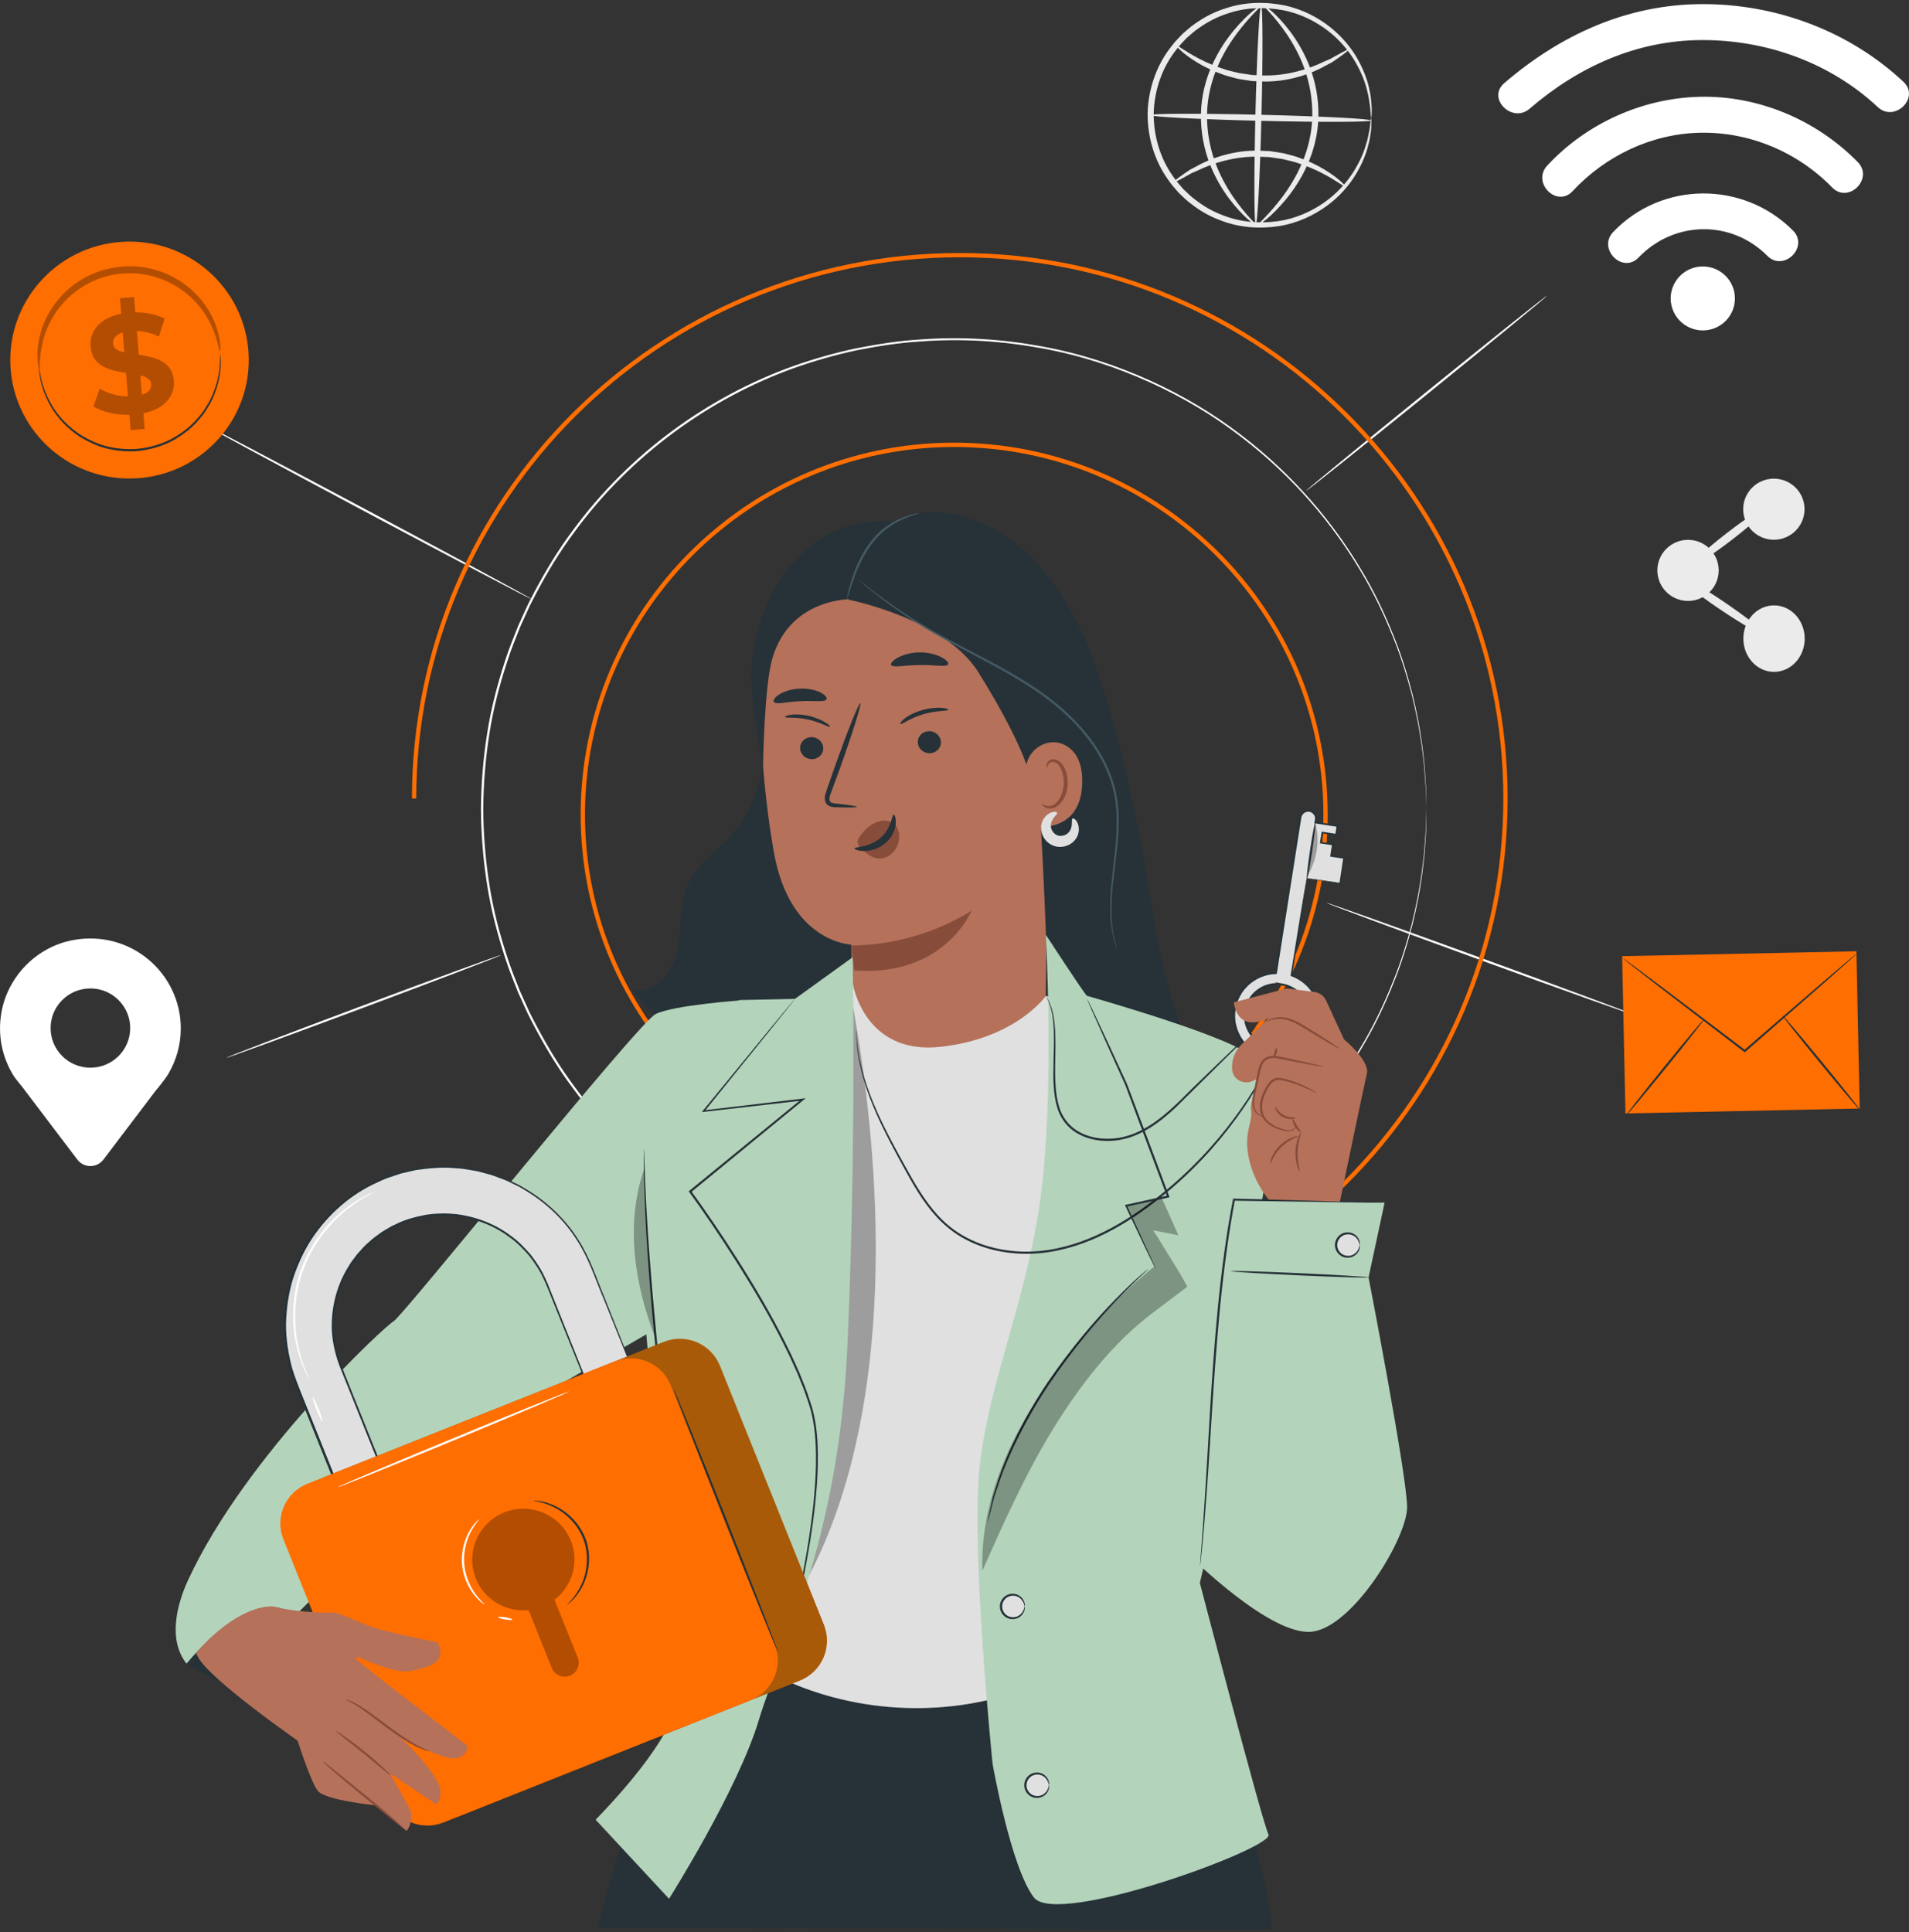 <svg xmlns="http://www.w3.org/2000/svg" width="331" height="335" viewBox="0 0 331 335" fill="none"><rect x="0" y="0" width="331" height="335" fill="#333333" stroke="none"/><g clip-path="url(#clip0_75_374)"><path d="M237.75 20.445C237.75 20.445 237.668 20.021 237.616 19.234C237.601 18.84 237.564 18.35 237.452 17.778C237.362 17.206 237.28 16.545 237.071 15.824C236.75 14.361 236.086 12.63 235.035 10.795C233.975 8.968 232.439 7.052 230.342 5.41C228.246 3.783 225.605 2.387 222.532 1.785C219.48 1.198 216.027 1.22 212.714 2.394C211.051 2.929 209.432 3.761 207.947 4.816C207.179 5.313 206.5 5.952 205.791 6.554C205.15 7.23 204.478 7.891 203.919 8.664C201.554 11.642 200.174 15.512 200.04 19.523C199.98 23.542 201.174 27.472 203.382 30.562C203.904 31.357 204.546 32.047 205.15 32.761C205.829 33.399 206.47 34.068 207.216 34.603C208.656 35.732 210.223 36.638 211.864 37.255C215.116 38.584 218.57 38.777 221.644 38.339C224.74 37.886 227.455 36.616 229.626 35.093C231.804 33.555 233.431 31.713 234.58 29.945C235.721 28.162 236.467 26.469 236.862 25.02C237.108 24.307 237.22 23.654 237.34 23.089C237.474 22.524 237.534 22.042 237.571 21.648C237.668 20.86 237.728 20.445 237.765 20.445C237.802 20.445 237.802 20.86 237.78 21.663C237.78 22.064 237.75 22.562 237.646 23.141C237.556 23.72 237.474 24.396 237.25 25.132C236.907 26.625 236.198 28.385 235.072 30.257C233.938 32.122 232.297 34.06 230.059 35.695C227.836 37.314 225.016 38.681 221.778 39.201C218.563 39.698 214.945 39.535 211.506 38.161C209.775 37.522 208.111 36.578 206.597 35.398C205.814 34.833 205.127 34.142 204.411 33.466C203.762 32.723 203.091 31.995 202.539 31.156C200.189 27.902 198.921 23.743 198.988 19.501C199.13 15.26 200.599 11.174 203.106 8.04C203.695 7.23 204.411 6.532 205.09 5.826C205.836 5.187 206.552 4.526 207.365 3.999C208.94 2.892 210.648 2.03 212.401 1.48C215.9 0.277 219.525 0.285 222.711 0.938C225.918 1.607 228.664 3.107 230.805 4.838C232.953 6.584 234.505 8.597 235.549 10.513C236.586 12.437 237.205 14.235 237.474 15.735C237.661 16.478 237.713 17.161 237.772 17.741C237.847 18.328 237.854 18.818 237.84 19.226C237.825 20.029 237.802 20.445 237.765 20.445H237.75Z" fill="#EBEBEB"></path><path d="M233.923 8.545C233.968 8.604 233.617 8.901 232.953 9.399C232.588 9.659 232.177 9.949 231.722 10.275C231.476 10.439 231.222 10.632 230.939 10.81C230.641 10.966 230.327 11.13 229.999 11.301C227.44 12.771 223.382 14.279 218.749 14.123C218.175 14.101 217.608 14.071 217.048 14.049C216.496 13.96 215.952 13.878 215.415 13.796C215.146 13.752 214.878 13.715 214.624 13.663C214.37 13.596 214.117 13.529 213.863 13.462C213.363 13.321 212.863 13.21 212.393 13.054C210.513 12.4 208.895 11.642 207.619 10.862C205.053 9.317 203.807 7.913 203.904 7.824C204.008 7.705 205.403 8.879 207.985 10.216C209.268 10.892 210.864 11.553 212.684 12.133C213.139 12.266 213.624 12.363 214.102 12.489C214.34 12.549 214.587 12.608 214.833 12.667C215.086 12.704 215.34 12.742 215.594 12.779C216.108 12.853 216.623 12.927 217.153 13.009C217.69 13.031 218.227 13.054 218.779 13.076C223.181 13.225 227.082 11.91 229.671 10.639C229.999 10.498 230.32 10.357 230.626 10.231C230.917 10.082 231.178 9.919 231.431 9.778C231.916 9.51 232.349 9.273 232.737 9.065C233.46 8.678 233.886 8.493 233.93 8.552L233.923 8.545Z" fill="#EBEBEB"></path><path d="M203.322 31.706C203.277 31.646 203.628 31.349 204.292 30.851C204.657 30.591 205.068 30.302 205.523 29.975C205.769 29.811 206.023 29.618 206.306 29.44C206.605 29.284 206.918 29.121 207.246 28.95C209.805 27.479 213.863 25.971 218.496 26.127C219.07 26.149 219.637 26.179 220.197 26.201C220.749 26.291 221.293 26.372 221.83 26.454C222.099 26.498 222.368 26.536 222.621 26.588C222.875 26.654 223.128 26.721 223.382 26.788C223.882 26.929 224.382 27.041 224.852 27.197C226.732 27.843 228.35 28.608 229.626 29.388C232.192 30.933 233.438 32.337 233.341 32.426C233.237 32.545 231.842 31.371 229.261 30.034C227.977 29.358 226.381 28.697 224.561 28.118C224.106 27.984 223.621 27.888 223.143 27.761C222.905 27.702 222.658 27.642 222.412 27.583C222.159 27.546 221.905 27.509 221.651 27.472C221.137 27.397 220.622 27.323 220.092 27.241C219.555 27.219 219.018 27.197 218.466 27.174C214.065 27.026 210.163 28.341 207.574 29.611C207.246 29.752 206.925 29.893 206.619 30.02C206.329 30.168 206.067 30.331 205.814 30.473C205.329 30.74 204.896 30.978 204.508 31.186C203.785 31.572 203.359 31.758 203.315 31.698L203.322 31.706Z" fill="#EBEBEB"></path><path d="M237.743 20.89C237.743 21.18 229.164 21.21 218.608 20.95C208.044 20.697 199.488 20.252 199.495 19.962C199.495 19.672 208.067 19.642 218.637 19.902C229.201 20.155 237.757 20.601 237.75 20.89H237.743Z" fill="#EBEBEB"></path><path d="M217.735 39.008C217.444 39.008 217.414 30.473 217.675 19.962C217.929 9.443 218.376 0.931 218.667 0.938C218.958 0.938 218.988 9.473 218.727 19.991C218.473 30.502 218.026 39.022 217.735 39.015V39.008Z" fill="#EBEBEB"></path><path d="M217.735 38.985C217.66 39.097 215.557 37.67 213.125 34.454C211.924 32.842 210.663 30.777 209.708 28.274C208.761 25.778 208.164 22.836 208.231 19.739C208.283 16.634 209.074 13.722 210.163 11.293C211.252 8.849 212.625 6.851 213.901 5.298C216.474 2.201 218.6 0.827 218.675 0.938C218.779 1.057 216.855 2.617 214.49 5.759C213.319 7.326 212.058 9.31 211.058 11.679C210.059 14.041 209.342 16.812 209.29 19.761C209.231 22.718 209.768 25.525 210.626 27.947C211.491 30.369 212.647 32.411 213.744 34.031C215.96 37.277 217.854 38.874 217.75 38.993L217.735 38.985Z" fill="#EBEBEB"></path><path d="M219.093 0.938C219.167 0.827 221.271 2.253 223.703 5.469C224.904 7.081 226.165 9.146 227.12 11.65C228.067 14.146 228.664 17.087 228.597 20.185C228.545 23.29 227.754 26.201 226.665 28.63C225.575 31.074 224.203 33.072 222.927 34.617C220.353 37.715 218.227 39.089 218.153 38.978C218.048 38.859 219.973 37.299 222.338 34.157C223.509 32.59 224.77 30.606 225.769 28.237C226.769 25.875 227.485 23.104 227.537 20.155C227.597 17.198 227.06 14.391 226.202 11.969C225.337 9.547 224.18 7.505 223.084 5.885C220.868 2.639 218.973 1.042 219.078 0.923L219.093 0.938Z" fill="#EBEBEB"></path><path d="M298.004 98.886C298.004 101.813 295.632 104.182 292.693 104.19C289.754 104.19 287.374 101.828 287.366 98.901C287.366 95.974 289.739 93.605 292.678 93.597C295.617 93.597 297.997 95.959 298.004 98.886Z" fill="#EBEBEB"></path><path d="M312.887 88.279C312.887 91.205 310.515 93.575 307.576 93.582C304.636 93.582 302.257 91.22 302.249 88.293C302.249 85.367 304.622 82.997 307.561 82.99C310.5 82.99 312.88 85.352 312.887 88.279Z" fill="#EBEBEB"></path><path d="M312.917 110.719C312.917 113.898 310.545 116.483 307.605 116.491C304.666 116.491 302.287 113.921 302.279 110.734C302.272 107.547 304.651 104.97 307.591 104.962C310.53 104.962 312.91 107.532 312.917 110.719Z" fill="#EBEBEB"></path><path d="M306.031 110.05C305.808 110.385 302.264 108.387 298.131 105.586C293.998 102.786 290.828 100.245 291.052 99.911C291.275 99.577 294.819 101.575 298.952 104.375C303.085 107.176 306.255 109.716 306.031 110.05Z" fill="#EBEBEB"></path><path d="M306.456 87.915C306.703 88.234 303.972 90.752 300.354 93.545C296.736 96.338 293.603 98.336 293.357 98.017C293.111 97.698 295.841 95.179 299.459 92.386C303.077 89.593 306.21 87.595 306.456 87.915Z" fill="#EBEBEB"></path><path d="M268.194 51.309C268.262 51.39 258.974 59.026 247.441 68.364C235.908 77.701 226.508 85.203 226.441 85.122C226.374 85.04 235.661 77.404 247.194 68.059C258.72 58.722 268.12 51.219 268.194 51.301V51.309Z" fill="white"></path><path d="M283.502 176.02C283.465 176.124 271.44 171.831 256.646 166.445C241.846 161.053 229.887 156.603 229.925 156.506C229.962 156.41 241.98 160.696 256.781 166.081C271.574 171.467 283.54 175.924 283.502 176.02Z" fill="white"></path><path d="M34.525 73.14C34.577 73.044 47.528 79.855 63.455 88.346C79.389 96.836 92.258 103.796 92.206 103.893C92.153 103.989 79.203 97.178 63.268 88.687C47.341 80.197 34.473 73.237 34.517 73.14H34.525Z" fill="white"></path><path d="M39.187 183.419C39.15 183.322 49.795 179.252 62.955 174.327C76.122 169.402 86.827 165.495 86.864 165.599C86.901 165.703 76.264 169.766 63.089 174.691C49.922 179.608 39.217 183.515 39.18 183.419H39.187Z" fill="white"></path><path d="M165.44 205.733C129.729 205.733 100.68 176.8 100.68 141.242C100.68 105.683 129.729 76.75 165.44 76.75C201.151 76.75 230.208 105.683 230.208 141.242C230.208 176.8 201.151 205.733 165.44 205.733ZM165.44 77.501C130.14 77.501 101.426 106.099 101.426 141.249C101.426 176.399 130.147 204.998 165.44 204.998C200.734 204.998 229.462 176.399 229.462 141.249C229.462 106.099 200.741 77.501 165.44 77.501Z" fill="#FF6E01"></path><path d="M247.321 140.328C247.321 140.328 247.299 139.882 247.269 139.006C247.254 138.567 247.239 138.025 247.217 137.379C247.202 136.733 247.179 135.982 247.097 135.128C247.03 134.281 246.956 133.331 246.874 132.276C246.769 131.228 246.598 130.092 246.441 128.851C246.09 126.385 245.553 123.555 244.777 120.413C243.942 117.286 242.927 113.824 241.42 110.177C239.943 106.53 238.123 102.637 235.728 98.7C230.999 90.827 224.21 82.589 214.952 75.569C210.349 72.048 205.105 68.884 199.338 66.276C193.572 63.669 187.268 61.575 180.547 60.371C173.833 59.138 166.731 58.648 159.48 59.212C155.847 59.428 152.199 60.014 148.528 60.735C144.873 61.515 141.225 62.555 137.607 63.84C123.194 69.032 109.498 78.741 99.628 92.201C97.129 95.536 94.943 99.139 92.966 102.875C92.496 103.826 91.967 104.747 91.542 105.72C91.101 106.686 90.661 107.659 90.221 108.624C89.43 110.608 88.617 112.584 87.968 114.634C86.625 118.712 85.521 122.909 84.857 127.217C84.179 131.518 83.82 135.893 83.791 140.306C83.82 144.718 84.179 149.093 84.857 153.401C85.521 157.71 86.625 161.907 87.968 165.985C88.617 168.035 89.43 170.018 90.221 171.994C90.661 172.967 91.101 173.933 91.542 174.899C91.959 175.872 92.496 176.793 92.966 177.744C94.943 181.487 97.129 185.09 99.628 188.425C109.498 201.892 123.194 211.601 137.615 216.793C141.233 218.071 144.881 219.118 148.536 219.898C152.199 220.619 155.854 221.206 159.487 221.421C166.746 221.986 173.848 221.495 180.554 220.262C187.276 219.059 193.579 216.957 199.346 214.35C205.12 211.735 210.357 208.578 214.96 205.057C224.21 198.03 230.999 189.792 235.728 181.918C238.123 177.989 239.943 174.096 241.42 170.449C242.927 166.809 243.942 163.34 244.777 160.22C245.553 157.078 246.09 154.248 246.441 151.782C246.598 150.549 246.762 149.405 246.874 148.358C246.956 147.31 247.03 146.36 247.097 145.505C247.179 144.658 247.202 143.908 247.217 143.255C247.239 142.608 247.254 142.066 247.269 141.628C247.299 140.751 247.321 140.306 247.321 140.306C247.321 140.306 247.321 140.751 247.306 141.628C247.299 142.066 247.284 142.608 247.276 143.255C247.269 143.901 247.254 144.651 247.179 145.505C247.12 146.36 247.045 147.31 246.971 148.358C246.866 149.405 246.702 150.549 246.56 151.782C246.225 154.256 245.695 157.086 244.927 160.243C244.106 163.377 243.099 166.854 241.599 170.508C240.13 174.171 238.31 178.078 235.922 182.022C231.193 189.926 224.404 198.201 215.131 205.265C210.514 208.808 205.262 211.987 199.473 214.617C193.684 217.239 187.358 219.356 180.614 220.574C173.878 221.822 166.746 222.312 159.457 221.755C155.809 221.54 152.139 220.953 148.461 220.233C144.784 219.453 141.121 218.405 137.488 217.128C123.008 211.921 109.237 202.175 99.315 188.648C96.801 185.298 94.608 181.68 92.623 177.922C92.153 176.971 91.616 176.042 91.191 175.062C90.751 174.089 90.311 173.116 89.863 172.143C89.072 170.152 88.252 168.161 87.595 166.104C86.252 162.003 85.141 157.784 84.469 153.461C83.783 149.138 83.425 144.74 83.395 140.306C83.425 135.878 83.783 131.473 84.469 127.158C85.133 122.835 86.252 118.615 87.595 114.515C88.252 112.457 89.065 110.467 89.863 108.476C90.303 107.503 90.751 106.53 91.191 105.557C91.616 104.576 92.146 103.655 92.623 102.697C94.608 98.938 96.808 95.321 99.315 91.971C109.237 78.451 123 68.706 137.48 63.498C141.113 62.213 144.776 61.173 148.454 60.393C152.139 59.673 155.802 59.086 159.45 58.871C166.738 58.313 173.87 58.804 180.599 60.052C187.35 61.27 193.676 63.38 199.458 66.002C205.247 68.631 210.499 71.811 215.116 75.346C224.389 82.41 231.185 90.685 235.907 98.589C238.302 102.533 240.115 106.441 241.584 110.103C243.084 113.757 244.091 117.234 244.912 120.368C245.68 123.518 246.21 126.355 246.545 128.829C246.695 130.07 246.859 131.206 246.956 132.261C247.03 133.308 247.105 134.266 247.165 135.113C247.239 135.96 247.254 136.718 247.262 137.364C247.276 138.01 247.284 138.553 247.291 138.991C247.306 139.867 247.306 140.313 247.306 140.313L247.321 140.328Z" fill="white"></path><path d="M166.418 233.031V232.289C218.384 232.289 260.66 190.193 260.66 138.449C260.66 86.704 218.384 44.608 166.418 44.608C114.451 44.608 72.175 86.704 72.175 138.449H71.429C71.429 86.295 114.041 43.866 166.418 43.866C218.794 43.866 261.406 86.295 261.406 138.449C261.406 190.602 218.794 233.031 166.418 233.031Z" fill="#FF6E01"></path><path d="M321.879 164.936L281.261 165.783L281.835 193.046L322.453 192.198L321.879 164.936Z" fill="#FF6E01"></path><path d="M322.003 165.279C322.003 165.279 321.884 165.413 321.63 165.651C321.347 165.903 320.981 166.238 320.519 166.661C319.512 167.552 318.109 168.8 316.386 170.33C312.842 173.428 308.001 177.662 302.63 182.357L302.518 182.453L302.398 182.364C302.309 182.297 302.204 182.216 302.107 182.141C296.378 177.751 291.193 173.785 287.404 170.88C285.554 169.446 284.054 168.273 282.972 167.433C282.48 167.04 282.077 166.72 281.779 166.483C281.51 166.26 281.369 166.141 281.376 166.134C281.383 166.126 281.54 166.223 281.824 166.423C282.137 166.646 282.547 166.951 283.062 167.322C284.159 168.139 285.688 169.276 287.56 170.68C291.365 173.562 296.572 177.506 302.331 181.859C302.428 181.933 302.533 182.008 302.622 182.082H302.391C307.784 177.432 312.656 173.22 316.214 170.145C317.967 168.652 319.4 167.433 320.422 166.564C320.899 166.163 321.287 165.844 321.578 165.606C321.846 165.391 321.988 165.279 321.996 165.294L322.003 165.279Z" fill="#263238"></path><path d="M281.958 193.387C281.876 193.321 284.852 189.525 288.605 184.897C292.357 180.269 295.461 176.578 295.535 176.637C295.617 176.704 292.641 180.5 288.888 185.127C285.136 189.748 282.033 193.447 281.958 193.387Z" fill="#263238"></path><path d="M309.03 176.02C309.112 175.954 312.208 179.601 315.946 184.162C319.683 188.723 322.652 192.474 322.578 192.541C322.496 192.608 319.407 188.96 315.662 184.399C311.925 179.839 308.956 176.087 309.03 176.02Z" fill="#263238"></path><path d="M300.817 51.769C300.802 54.83 298.303 57.303 295.222 57.288C292.148 57.273 289.664 54.778 289.679 51.717C289.694 48.657 292.193 46.183 295.274 46.198C298.348 46.213 300.832 48.701 300.817 51.769Z" fill="white"></path><path d="M284.121 44.645C290.231 38.257 300.168 38.057 306.434 44.356C309.276 47.208 313.723 42.818 310.88 39.966C302.279 31.334 288.157 31.386 279.712 40.218C276.937 43.123 281.331 47.557 284.121 44.645Z" fill="white"></path><path d="M265.218 18.848C273.685 11.56 283.786 6.977 295.102 6.948C306.315 6.918 317.371 10.884 325.584 18.565C328.516 21.306 332.977 16.931 330.03 14.175C320.623 5.38 308.008 0.678 295.132 0.715C282.115 0.745 270.544 6.049 260.816 14.42C257.765 17.05 262.189 21.462 265.225 18.848H265.218Z" fill="white"></path><path d="M272.678 33.139C278.355 27.033 286.3 23.208 294.707 23.015C303.338 22.821 311.679 26.357 317.676 32.5C320.489 35.382 324.935 30.992 322.122 28.11C315.021 20.846 304.957 16.545 294.737 16.782C284.74 17.013 275.05 21.41 268.269 28.712C265.538 31.654 269.932 36.096 272.678 33.139Z" fill="white"></path><path d="M31.347 178.323C31.347 168.718 22.626 161.134 12.637 162.998C6.356 164.172 1.343 169.283 0.246 175.552C-0.44 179.474 0.373 183.158 2.163 186.204H2.156L2.201 186.263C2.805 187.274 3.551 187.994 4.312 189.049L13.413 201.053C14.547 202.546 16.8 202.546 17.934 201.053L26.878 189.25C26.878 189.25 28.549 187.266 29.154 186.249L29.183 186.204C30.549 183.886 31.347 181.197 31.347 178.323ZM15.673 185.119C11.861 185.119 8.773 182.044 8.773 178.248C8.773 174.453 11.861 171.377 15.673 171.377C19.485 171.377 22.574 174.453 22.574 178.248C22.574 182.044 19.485 185.119 15.673 185.119Z" fill="white"></path><path d="M43.089 61.069C43.842 72.39 35.211 82.173 23.82 82.923C12.428 83.673 2.581 75.108 1.828 63.788C1.074 52.467 9.698 42.684 21.097 41.934C32.488 41.184 42.335 49.749 43.089 61.069Z" fill="#FF6E01"></path><g opacity="0.3"><path d="M38.15 60.898C38.053 60.906 37.941 60.222 37.613 59.041C37.277 57.868 36.688 56.174 35.48 54.362C34.875 53.463 34.129 52.534 33.212 51.658C32.287 50.789 31.198 49.957 29.944 49.281C29.318 48.939 28.654 48.627 27.96 48.367C27.259 48.107 26.535 47.877 25.774 47.721C25.013 47.565 24.237 47.446 23.439 47.401C22.641 47.357 21.828 47.372 21.007 47.446C20.186 47.528 19.388 47.676 18.613 47.869C17.837 48.062 17.091 48.33 16.382 48.635C15.666 48.932 14.994 49.296 14.36 49.689C13.726 50.076 13.137 50.514 12.585 50.967C11.488 51.873 10.585 52.898 9.847 53.931C9.116 54.971 8.564 56.026 8.146 57.028C7.318 59.034 7.072 60.809 6.967 62.028C6.87 63.253 6.893 63.944 6.796 63.951C6.729 63.959 6.542 63.283 6.497 62.013C6.46 60.757 6.58 58.885 7.348 56.724C7.736 55.647 8.273 54.503 9.019 53.374C9.765 52.252 10.705 51.13 11.861 50.128C12.436 49.622 13.062 49.147 13.741 48.716C14.42 48.285 15.136 47.884 15.905 47.557C16.673 47.223 17.471 46.926 18.307 46.711C19.142 46.495 20.008 46.339 20.888 46.243C21.768 46.161 22.648 46.146 23.514 46.198C24.379 46.25 25.222 46.384 26.035 46.562C26.856 46.74 27.632 46.993 28.385 47.283C29.131 47.572 29.84 47.921 30.504 48.3C31.832 49.058 32.973 49.979 33.928 50.937C34.875 51.903 35.629 52.92 36.218 53.901C37.397 55.877 37.882 57.689 38.083 58.93C38.285 60.178 38.232 60.883 38.165 60.891L38.15 60.898Z" fill="black"></path></g><g opacity="0.3"><path d="M24.864 71.647L25.088 74.373L22.648 74.566L22.432 71.914C20 71.959 17.62 71.394 16.195 70.458L17.3 67.383C18.598 68.185 20.403 68.698 22.178 68.728L21.85 64.664C19.082 64.226 15.987 63.572 15.703 60.089C15.494 57.511 17.195 55.149 21.022 54.399L20.806 51.702L23.245 51.509L23.462 54.161C25.304 54.161 27.124 54.503 28.542 55.245L27.564 58.336C26.259 57.734 24.961 57.422 23.723 57.37L24.058 61.507C26.819 61.923 29.877 62.584 30.153 66.009C30.355 68.542 28.676 70.874 24.879 71.647H24.864ZM21.552 61.091L21.268 57.637C20 58.031 19.545 58.781 19.605 59.583C19.672 60.438 20.448 60.839 21.544 61.091H21.552ZM26.229 66.618C26.162 65.764 25.416 65.363 24.334 65.08L24.603 68.438C25.804 68.074 26.289 67.398 26.229 66.618Z" fill="black"></path></g><path d="M6.744 63.461C6.788 63.461 6.841 64.144 7.079 65.363C7.326 66.573 7.855 68.312 8.974 70.221C9.519 71.179 10.28 72.137 11.152 73.088C12.078 73.994 13.129 74.915 14.398 75.651C15.658 76.379 17.061 77.025 18.613 77.404C20.157 77.775 21.805 77.939 23.491 77.849C25.177 77.716 26.789 77.337 28.273 76.765C29.758 76.193 31.063 75.361 32.219 74.477C33.376 73.578 34.293 72.531 35.092 71.513C35.838 70.451 36.457 69.403 36.875 68.378C37.733 66.343 38.031 64.546 38.113 63.312C38.18 62.079 38.15 61.389 38.195 61.381C38.21 61.381 38.225 61.552 38.24 61.879C38.24 62.206 38.314 62.696 38.262 63.32C38.225 64.568 37.971 66.395 37.128 68.482C36.725 69.53 36.099 70.607 35.353 71.699C34.547 72.746 33.615 73.831 32.443 74.752C31.265 75.665 29.937 76.52 28.415 77.114C26.901 77.708 25.244 78.094 23.521 78.236C21.798 78.325 20.105 78.154 18.523 77.768C16.942 77.381 15.502 76.705 14.219 75.955C12.928 75.19 11.861 74.247 10.929 73.311C10.041 72.323 9.288 71.342 8.743 70.354C7.631 68.393 7.139 66.618 6.938 65.385C6.811 64.776 6.811 64.278 6.773 63.959C6.751 63.632 6.744 63.461 6.751 63.461H6.744Z" fill="#263238"></path><path d="M32.346 288.498C32.346 288.498 37.352 291.721 39.672 291.61C41.985 291.499 51.078 280.237 51.078 280.237L46.327 276.702L34.659 278.633L32.354 288.394" fill="#263238"></path><path d="M131.594 123.882C133.646 131.303 131.579 139.711 126.32 145.349C123.925 147.919 120.867 150.022 119.36 153.186C117.681 156.692 118.226 160.815 117.48 164.633C116.734 168.443 113.504 172.514 109.714 171.586C113.25 176.808 118.629 180.581 124.38 183.188C130.14 185.796 136.316 187.326 142.456 188.841C145.873 189.688 149.558 190.512 152.825 189.213C157.055 187.526 159.151 182.891 160.845 178.679C165.769 166.445 170.685 154.211 175.608 141.977" fill="#263238"></path><path d="M182.106 109.241C182.106 106.389 179.905 104.019 177.056 103.781L151.043 91.926C141.65 91.139 132.273 107.874 131.885 117.249C131.453 127.663 132.81 140.187 134.213 147.92C137.033 163.474 147.574 163.771 147.574 163.771L148.469 188.923L181.121 188.864L182.113 109.248L182.106 109.241Z" fill="#B5715A"></path><path d="M138.726 129.654C138.711 130.708 139.599 131.592 140.71 131.629C141.814 131.667 142.732 130.842 142.747 129.78C142.762 128.725 141.874 127.834 140.77 127.804C139.659 127.767 138.748 128.599 138.733 129.654H138.726Z" fill="#263238"></path><path d="M136.152 124.342C136.376 124.528 137.95 124.275 140.061 124.743C142.173 125.189 143.635 126.103 143.881 126.021C144 125.984 143.791 125.687 143.157 125.286C142.531 124.885 141.441 124.387 140.121 124.097C138.808 123.815 137.659 123.822 136.98 123.949C136.294 124.067 136.033 124.261 136.145 124.35L136.152 124.342Z" fill="#263238"></path><path d="M159.129 128.621C159.114 129.676 160.002 130.56 161.113 130.597C162.218 130.634 163.135 129.81 163.15 128.747C163.165 127.693 162.277 126.801 161.173 126.771C160.062 126.734 159.151 127.566 159.137 128.621H159.129Z" fill="#263238"></path><path d="M156.16 125.516C156.473 125.583 157.838 124.491 160.091 123.837C162.337 123.169 164.217 123.31 164.411 123.087C164.508 122.983 164.15 122.797 163.329 122.73C162.516 122.656 161.21 122.73 159.808 123.146C158.405 123.562 157.324 124.179 156.742 124.662C156.153 125.152 156.011 125.479 156.16 125.509V125.516Z" fill="#263238"></path><path d="M148.558 139.89C148.566 139.771 147.215 139.563 145.03 139.332C144.478 139.288 143.948 139.191 143.851 138.812C143.709 138.419 143.933 137.817 144.187 137.178C144.679 135.834 145.194 134.43 145.731 132.959C147.872 126.95 149.409 122.01 149.163 121.928C148.916 121.847 146.984 126.645 144.843 132.655C144.328 134.133 143.836 135.552 143.366 136.903C143.172 137.535 142.829 138.248 143.127 139.065C143.284 139.474 143.694 139.763 144.052 139.852C144.411 139.949 144.716 139.949 144.992 139.964C147.186 140.038 148.551 140.016 148.551 139.89H148.558Z" fill="#263238"></path><path d="M147.574 163.92C147.574 163.92 158.13 164.373 168.439 157.903C168.439 157.903 163.844 169.387 148.126 168.258L147.574 163.92Z" fill="#884C3B"></path><path d="M149.028 145.119C150.065 143.492 151.662 142.393 153.117 142.289C154.131 142.215 155.093 142.638 155.586 143.581C156.078 144.525 156.018 146.025 155.325 147.169C154.541 148.454 153.169 149.004 152.087 148.826C151.005 148.647 150.147 147.897 149.342 147.132C149.118 146.924 148.894 146.701 148.775 146.374C148.663 146.047 148.685 145.58 148.917 145.238" fill="#884C3B"></path><path d="M154.952 141.249C154.601 141.234 154.646 143.574 152.669 145.275C150.699 146.983 148.193 146.775 148.178 147.102C148.148 147.251 148.745 147.548 149.804 147.548C150.841 147.563 152.348 147.199 153.556 146.159C154.758 145.119 155.257 143.745 155.317 142.786C155.384 141.806 155.108 141.234 154.952 141.249Z" fill="#263238"></path><path d="M154.511 115.287C154.795 115.845 156.906 115.302 159.457 115.302C162.016 115.243 164.135 115.733 164.403 115.169C164.523 114.901 164.098 114.396 163.21 113.936C162.33 113.475 160.964 113.096 159.428 113.111C157.898 113.133 156.541 113.542 155.668 114.025C154.787 114.508 154.377 115.02 154.504 115.287H154.511Z" fill="#263238"></path><path d="M134.198 121.735C134.683 122.211 136.518 121.661 138.748 121.579C140.971 121.438 142.866 121.802 143.291 121.282C143.478 121.029 143.165 120.547 142.329 120.101C141.509 119.663 140.136 119.314 138.614 119.395C137.085 119.47 135.772 119.952 135.011 120.472C134.235 120.992 133.989 121.505 134.205 121.735H134.198Z" fill="#263238"></path><path d="M198.145 147.786C196.795 140.863 192.565 118.682 186.351 107.124C180.129 95.558 173.02 90.99 166.112 89.311C159.204 87.632 154.108 90.247 151.072 93.085C148.036 95.922 147.171 103.982 147.171 103.982C147.171 103.982 163.821 107.265 169.625 116.535C176.287 127.187 177.973 132.588 177.973 132.588L180.189 138.448C180.189 138.448 181.949 166.987 181.367 172.655L206.381 181.658C201.032 170.62 199.503 154.709 198.152 147.786H198.145Z" fill="#263238"></path><path d="M148.185 103.863C148.185 103.863 137.197 103.298 133.952 114.032C132.482 118.89 132.303 133.011 132.303 133.011C132.303 133.011 129.953 121.817 130.319 115.495C130.677 109.174 133.653 101.129 138.405 96.598C143.023 92.193 146.962 90.084 155.414 90.396C155.414 90.396 154.206 92.787 152.124 96.026C151.08 97.646 149.439 97.831 148.193 103.863H148.185Z" fill="#263238"></path><path d="M177.869 133.42C177.958 129.965 181.681 127.566 184.732 129.23C186.403 130.144 187.716 132.023 187.649 135.693C187.477 145.483 177.645 143.284 177.63 143.009C177.63 142.838 177.764 137.475 177.869 133.427V133.42Z" fill="#B5715A"></path><path d="M180.696 139.347C180.741 139.318 180.868 139.474 181.151 139.607C181.427 139.741 181.912 139.838 182.427 139.659C183.471 139.295 184.374 137.669 184.456 135.908C184.493 135.017 184.322 134.162 184.023 133.457C183.732 132.736 183.277 132.224 182.755 132.127C182.24 132.001 181.86 132.305 181.733 132.58C181.599 132.855 181.658 133.048 181.606 133.063C181.576 133.085 181.397 132.892 181.487 132.491C181.531 132.298 181.651 132.068 181.882 131.882C182.121 131.696 182.471 131.607 182.83 131.652C183.583 131.719 184.254 132.424 184.59 133.197C184.963 133.977 185.179 134.935 185.135 135.938C185.038 137.906 183.993 139.734 182.561 140.12C181.867 140.291 181.293 140.068 181.002 139.83C180.703 139.585 180.651 139.362 180.689 139.347H180.696Z" fill="#884C3B"></path><path d="M159.316 88.984C159.338 89.066 158.189 89.296 156.496 90.054C155.638 90.41 154.69 90.99 153.713 91.71C152.736 92.446 151.811 93.426 150.975 94.563C149.327 96.858 148.402 99.287 147.79 101.04C147.193 102.801 146.895 103.922 146.828 103.9C146.805 103.9 146.85 103.61 146.962 103.098C147.066 102.585 147.26 101.85 147.521 100.951C148.066 99.168 148.954 96.687 150.647 94.333C151.498 93.166 152.46 92.163 153.482 91.421C154.496 90.685 155.489 90.128 156.376 89.794C156.809 89.593 157.219 89.482 157.577 89.363C157.928 89.237 158.249 89.17 158.503 89.111C159.017 88.999 159.301 88.947 159.308 88.969L159.316 88.984Z" fill="#455A64"></path><path d="M193.781 164.752C193.781 164.752 193.744 164.685 193.691 164.544C193.632 164.38 193.564 164.18 193.468 163.927C193.251 163.385 193.05 162.56 192.826 161.483C192.423 159.322 192.363 156.105 192.818 152.206C193.02 150.252 193.303 148.127 193.49 145.84C193.669 143.552 193.744 141.086 193.348 138.545C192.938 136.012 192.005 133.435 190.588 131.02C189.185 128.591 187.32 126.326 185.172 124.268C180.853 120.123 175.81 117.315 171.259 114.849C166.679 112.405 162.501 110.259 159.174 108.149C155.839 106.062 153.281 104.153 151.557 102.793C150.692 102.11 150.043 101.568 149.595 101.189C149.394 101.011 149.23 100.869 149.103 100.758C148.991 100.661 148.939 100.602 148.946 100.602C148.954 100.602 149.013 100.639 149.133 100.728C149.267 100.832 149.439 100.966 149.655 101.129C150.132 101.501 150.804 102.013 151.654 102.675C153.407 103.997 155.981 105.869 159.323 107.919C162.658 109.991 166.828 112.108 171.431 114.537C175.996 116.989 181.076 119.811 185.441 123.993C187.611 126.081 189.491 128.376 190.916 130.835C192.349 133.286 193.288 135.916 193.699 138.493C194.094 141.078 194.005 143.574 193.811 145.869C193.609 148.172 193.303 150.296 193.087 152.243C192.602 156.128 192.625 159.307 192.975 161.468C193.177 162.538 193.348 163.37 193.542 163.912C193.617 164.172 193.676 164.38 193.729 164.544C193.766 164.685 193.788 164.759 193.781 164.767V164.752Z" fill="#455A64"></path><path d="M35.972 276.092C35.972 276.092 36.166 275.929 36.554 275.713C36.949 275.498 37.539 275.231 38.307 274.986C39.822 274.488 42.104 274.154 44.536 274.651C46.968 275.149 48.93 276.352 50.124 277.415C50.728 277.942 51.168 278.425 51.444 278.774C51.72 279.123 51.855 279.338 51.832 279.353C51.78 279.398 51.176 278.61 49.952 277.63C48.736 276.649 46.812 275.52 44.462 275.038C42.112 274.555 39.896 274.83 38.389 275.253C36.867 275.669 36.002 276.159 35.972 276.1V276.092Z" fill="#263238"></path><path d="M46.752 270.559C46.752 270.559 47.334 270.856 48.117 271.554C48.893 272.252 49.87 273.337 50.691 274.711C51.511 276.085 51.996 277.467 52.242 278.477C52.481 279.495 52.511 280.141 52.466 280.148C52.339 280.178 51.981 277.601 50.355 274.912C48.766 272.2 46.662 270.648 46.752 270.559Z" fill="#263238"></path><path d="M103.716 334.278C103.716 334.278 111.639 295.837 128.431 288.438L195.012 286.492C195.012 286.492 217.011 301.163 220.533 334.493L103.709 334.278H103.716Z" fill="#263238"></path><path d="M147.902 170.672C147.902 170.672 149.864 182.928 163.031 181.502C176.205 180.076 181.352 172.663 181.352 172.663L199.659 178.479L202.539 213.74C192.117 233.893 186.201 256.341 185.358 278.997C185.217 282.807 185.082 286.99 182.531 289.835C180.957 291.588 178.697 292.546 176.459 293.303C162.27 298.117 146.097 296.795 132.892 289.73C132.892 289.73 127.297 229.399 127.984 227.69C128.67 225.982 137.831 175.233 137.831 175.233L147.894 170.672H147.902Z" fill="#E0E0E0"></path><path d="M128.439 173.45C128.439 173.45 116.801 174.267 113.683 175.82C110.565 177.372 69.766 228.344 68.207 229.117C66.901 229.763 42.626 252.233 32.6 273.983C30.623 278.269 29.102 284.36 32.347 288.446C32.347 288.446 44.051 273.82 51.071 280.237L82.493 248.527L115.317 229.459L128.431 173.45H128.439Z" fill="#B4D3BB"></path><g opacity="0.3"><path d="M140.337 273.062C154.153 246.491 154.153 208.006 147.574 172.655L141.665 222.877L140.345 273.054L140.337 273.062Z" fill="black"></path></g><path d="M110.542 182.765L111.579 225.864C111.579 225.864 115.742 273.582 116.518 273.582C117.294 273.582 119.636 290.399 116.518 297.902C113.399 305.404 103.269 315.499 103.269 315.499L116.003 329.212C116.003 329.212 127.954 310.322 131.594 298.162C135.235 286.002 145.366 267.632 146.925 233.477C148.484 199.323 147.842 165.97 147.842 165.97L137.831 173.19L128.208 173.391L110.542 182.765Z" fill="#B4D3BB"></path><path d="M133.579 295.844C133.579 295.844 133.608 295.703 133.683 295.436C133.765 295.153 133.877 294.76 134.019 294.247C134.31 293.185 134.735 291.647 135.287 289.664C136.346 285.675 137.838 279.888 139.233 272.646C139.927 269.028 140.584 265.039 141.039 260.731C141.255 258.577 141.419 256.341 141.471 254.038C141.516 251.736 141.449 249.359 141.083 246.959C140.882 245.763 140.643 244.567 140.233 243.386C139.83 242.205 139.457 241.009 138.95 239.836C138.711 239.241 138.472 238.655 138.234 238.053C137.965 237.466 137.697 236.879 137.428 236.285C136.906 235.089 136.309 233.923 135.72 232.734C133.332 227.995 130.542 223.249 127.521 218.502C124.91 214.394 122.232 210.428 119.517 206.691L119.412 206.543L119.554 206.431C126.521 200.734 133.086 195.378 139.039 190.513L139.166 190.81C132.87 191.53 127.118 192.191 122.023 192.778L121.68 192.815L121.896 192.548C126.797 186.568 130.766 181.725 133.519 178.368C134.892 176.711 135.958 175.419 136.697 174.527C137.055 174.096 137.331 173.77 137.532 173.532C137.719 173.309 137.823 173.205 137.823 173.205C137.823 173.205 137.741 173.331 137.562 173.562C137.376 173.799 137.107 174.141 136.757 174.579C136.033 175.478 134.989 176.793 133.638 178.472C130.908 181.851 126.969 186.717 122.113 192.734L121.986 192.511C127.081 191.909 132.825 191.226 139.121 190.483L139.696 190.416L139.248 190.78C133.303 195.653 126.753 201.024 119.793 206.728L119.822 206.468C122.545 210.22 125.223 214.179 127.842 218.301C130.871 223.063 133.661 227.817 136.048 232.571C136.637 233.767 137.241 234.941 137.764 236.136C138.032 236.731 138.301 237.325 138.569 237.912C138.808 238.513 139.047 239.108 139.286 239.702C139.793 240.883 140.166 242.094 140.569 243.282C140.979 244.471 141.225 245.704 141.427 246.907C141.792 249.336 141.852 251.736 141.8 254.046C141.747 256.363 141.568 258.607 141.344 260.768C140.875 265.091 140.196 269.08 139.487 272.705C138.055 279.955 136.518 285.734 135.421 289.708C134.862 291.699 134.407 293.237 134.086 294.269C133.922 294.774 133.802 295.168 133.713 295.45C133.623 295.718 133.571 295.844 133.571 295.844H133.579Z" fill="#263238"></path><path d="M181.338 162.078C181.338 162.078 187.783 171.972 188.454 172.655C188.454 172.655 215.683 180.336 217.287 183.56C223.919 196.886 218.563 201.677 217.287 219.995C215.698 242.762 208.044 274.451 208.044 274.451C208.044 274.451 218.817 315.789 219.943 318.069C221.07 320.35 183.277 334.203 179.264 328.988C175.258 323.774 172.102 305.813 172.102 305.813C172.102 305.813 168.38 269.318 169.812 254.781C171.244 240.244 178.04 225.306 180.405 207.739C182.904 189.183 181.323 162.078 181.323 162.078H181.338Z" fill="#B4D3BB"></path><path d="M171.252 263.903C171.252 263.903 171.267 263.717 171.334 263.375C171.416 262.997 171.52 262.491 171.647 261.867C171.796 261.199 171.975 260.404 172.177 259.483C172.468 258.569 172.796 257.537 173.154 256.4C174.676 251.862 177.525 245.823 181.606 239.732C185.724 233.67 190.081 228.641 193.438 225.224C195.116 223.508 196.534 222.179 197.541 221.295C198.04 220.849 198.451 220.522 198.719 220.299C199.01 220.092 199.159 219.988 199.167 220.002C199.167 220.002 196.929 221.949 193.632 225.418C190.334 228.879 186.022 233.915 181.927 239.954C177.869 246.016 174.997 251.995 173.415 256.497C173.035 257.619 172.691 258.644 172.386 259.55C172.154 260.456 171.96 261.244 171.796 261.905C171.64 262.521 171.505 263.019 171.408 263.398C171.319 263.739 171.259 263.918 171.244 263.91L171.252 263.903Z" fill="#263238"></path><path d="M188.454 173.123C188.454 173.123 188.559 173.294 188.73 173.628C188.909 174 189.148 174.497 189.447 175.114C190.073 176.451 190.946 178.316 192.028 180.611C192.565 181.777 193.162 183.047 193.788 184.414C194.102 185.097 194.43 185.803 194.765 186.539C195.094 187.266 195.467 188.009 195.743 188.812C196.936 191.983 198.249 195.467 199.629 199.129C200.711 202.019 201.748 204.797 202.718 207.389L202.792 207.59L202.584 207.635C199.958 208.199 197.518 208.726 195.31 209.202L195.422 208.979C196.929 212.285 198.182 215.018 199.07 216.972C199.488 217.908 199.816 218.65 200.062 219.2C200.159 219.438 200.241 219.631 200.308 219.787C200.361 219.921 200.383 219.995 200.375 219.995C200.375 219.995 200.331 219.936 200.264 219.809C200.181 219.653 200.092 219.468 199.973 219.237C199.711 218.695 199.353 217.967 198.906 217.046C197.981 215.107 196.69 212.389 195.131 209.105L195.049 208.927L195.243 208.882C197.451 208.392 199.891 207.85 202.509 207.271L202.375 207.516C201.397 204.923 200.353 202.145 199.271 199.263C197.906 195.601 196.601 192.117 195.415 188.938C195.146 188.136 194.773 187.393 194.452 186.657C194.124 185.929 193.803 185.216 193.49 184.533C192.871 183.159 192.296 181.881 191.774 180.715C190.745 178.405 189.909 176.518 189.312 175.166C189.044 174.535 188.827 174.029 188.663 173.651C188.521 173.302 188.447 173.116 188.462 173.108L188.454 173.123Z" fill="#263238"></path><path d="M206.373 269.83C206.373 269.83 220.301 283.699 227.463 282.904C234.624 282.109 243.979 266.659 243.979 261.31C243.979 255.962 237.295 221.481 237.295 221.481L240.078 208.496L213.938 208.006L208.701 247.977L206.366 269.83H206.373Z" fill="#B4D3BB"></path><path d="M223.322 177.187C223.322 177.187 223.3 177.283 223.225 177.469C223.151 177.669 223.046 177.944 222.912 178.293C222.77 178.657 222.591 179.103 222.39 179.63C222.166 180.15 221.905 180.752 221.614 181.428C221.01 182.773 220.219 184.392 219.227 186.234C218.197 188.054 216.996 190.119 215.497 192.288C212.505 196.626 208.455 201.499 203.136 206.045C200.48 208.311 197.548 210.547 194.258 212.463C190.976 214.387 187.313 216.006 183.337 216.823C179.368 217.655 175.295 217.559 171.595 216.541C169.752 216.028 167.999 215.286 166.425 214.327C164.851 213.362 163.471 212.173 162.292 210.873C159.935 208.259 158.309 205.332 156.817 202.628C155.325 199.917 153.967 197.369 152.825 194.992C151.692 192.615 150.789 190.401 150.14 188.411C149.483 186.42 149.081 184.659 148.827 183.211C148.364 180.292 148.469 178.657 148.469 178.657C148.469 178.657 148.484 178.761 148.499 178.955C148.514 179.17 148.529 179.46 148.551 179.831C148.603 180.604 148.722 181.74 148.969 183.181C149.245 184.622 149.67 186.368 150.341 188.344C151.013 190.32 151.93 192.511 153.072 194.873C154.221 197.235 155.593 199.768 157.093 202.472C158.6 205.169 160.226 208.066 162.553 210.636C163.71 211.913 165.067 213.08 166.612 214.015C168.156 214.951 169.872 215.679 171.684 216.184C175.317 217.18 179.331 217.276 183.24 216.452C187.164 215.642 190.789 214.045 194.049 212.144C197.317 210.242 200.234 208.021 202.89 205.778C208.194 201.269 212.244 196.433 215.258 192.132C216.773 189.985 217.981 187.935 219.025 186.13C220.033 184.303 220.846 182.698 221.465 181.361C221.771 180.693 222.039 180.098 222.278 179.586C222.494 179.066 222.681 178.628 222.838 178.264C222.987 177.922 223.099 177.655 223.188 177.454C223.27 177.276 223.315 177.179 223.322 177.179V177.187Z" fill="#263238"></path><path d="M217.802 178.137C217.802 178.137 217.66 178.315 217.362 178.62C217.041 178.947 216.608 179.385 216.056 179.942C214.885 181.101 213.236 182.743 211.207 184.748C209.148 186.784 206.709 189.198 204.008 191.872C202.621 193.179 201.084 194.501 199.301 195.601C197.526 196.693 195.459 197.569 193.214 197.762C190.991 197.978 188.73 197.606 186.88 196.552C185.008 195.519 183.725 193.699 183.255 191.827C182.733 189.963 182.658 188.128 182.636 186.434C182.636 184.741 182.703 183.166 182.725 181.725C182.8 178.858 182.665 176.525 182.248 174.98C182.009 174.215 181.83 173.621 181.614 173.257C181.435 172.878 181.345 172.67 181.352 172.663C181.367 172.663 181.479 172.848 181.681 173.22C181.919 173.584 182.128 174.171 182.389 174.943C182.859 176.503 183.031 178.858 183.001 181.732C182.994 183.173 182.934 184.748 182.956 186.434C182.994 188.113 183.076 189.926 183.598 191.731C184.075 193.543 185.284 195.237 187.074 196.225C188.842 197.235 191.028 197.584 193.184 197.384C195.355 197.19 197.362 196.358 199.107 195.281C200.86 194.204 202.382 192.912 203.77 191.612C205.157 190.319 206.396 188.99 207.627 187.831C208.843 186.657 209.984 185.558 211.021 184.555C213.087 182.579 214.766 180.975 215.952 179.831C216.519 179.296 216.974 178.873 217.31 178.561C217.623 178.271 217.795 178.13 217.802 178.137Z" fill="#263238"></path><path d="M119.002 279.108C119.002 279.108 118.979 279.042 118.957 278.908C118.935 278.752 118.905 278.551 118.868 278.306C118.793 277.749 118.696 276.969 118.569 275.989C118.316 273.946 117.957 271.034 117.517 267.454C116.637 260.248 115.399 250.295 114.22 239.271C113.638 233.759 113.146 228.5 112.75 223.717C112.377 218.925 112.072 214.617 111.915 210.985C111.818 209.172 111.766 207.531 111.721 206.09C111.669 204.649 111.639 203.408 111.631 202.39C111.631 201.395 111.616 200.615 111.616 200.051C111.616 199.798 111.616 199.605 111.616 199.441C111.616 199.308 111.624 199.233 111.631 199.233C111.631 199.233 111.646 199.3 111.654 199.441C111.661 199.597 111.676 199.798 111.684 200.051C111.706 200.615 111.736 201.395 111.773 202.383C111.803 203.401 111.855 204.641 111.922 206.075C111.989 207.516 112.057 209.157 112.176 210.962C112.37 214.587 112.698 218.896 113.094 223.679C113.511 228.463 114.011 233.715 114.593 239.219C115.772 250.235 116.965 260.189 117.778 267.409C118.166 270.997 118.487 273.909 118.711 275.959C118.808 276.947 118.882 277.727 118.935 278.284C118.957 278.529 118.972 278.73 118.987 278.893C118.994 279.027 118.994 279.101 118.987 279.101L119.002 279.108Z" fill="#263238"></path><path d="M240.085 208.496C240.085 208.496 240.04 208.504 239.958 208.511C239.861 208.511 239.742 208.511 239.593 208.511C239.242 208.511 238.772 208.511 238.175 208.511C236.907 208.496 235.094 208.481 232.812 208.459C228.186 208.392 221.659 208.288 213.945 208.177L214.124 208.036C213.065 213.614 212.207 219.973 211.543 226.695C210.364 239.033 209.872 250.25 209.26 258.354C208.977 262.41 208.693 265.686 208.477 267.944C208.365 269.051 208.268 269.927 208.208 270.544C208.179 270.826 208.149 271.049 208.126 271.22C208.104 271.368 208.089 271.45 208.089 271.45C208.089 271.45 208.089 271.368 208.089 271.22C208.097 271.049 208.111 270.819 208.134 270.544C208.179 269.92 208.246 269.051 208.335 267.936C208.507 265.671 208.738 262.395 208.992 258.339C209.529 250.235 209.976 239.011 211.163 226.658C211.827 219.921 212.699 213.555 213.781 207.969L213.811 207.82H213.96C221.674 207.999 228.201 208.147 232.826 208.251C235.109 208.318 236.915 208.363 238.183 208.4C238.787 208.422 239.257 208.444 239.6 208.452C239.749 208.459 239.869 208.467 239.966 208.474C240.048 208.474 240.092 208.489 240.092 208.489L240.085 208.496Z" fill="#263238"></path><path d="M233.707 217.915C234.836 217.915 235.751 217.004 235.751 215.88C235.751 214.755 234.836 213.844 233.707 213.844C232.578 213.844 231.663 214.755 231.663 215.88C231.663 217.004 232.578 217.915 233.707 217.915Z" fill="#E0E0E0"></path><path d="M235.751 215.88C235.751 215.88 235.706 215.701 235.616 215.397C235.519 215.107 235.311 214.684 234.863 214.364C234.43 214.045 233.737 213.874 233.073 214.127C232.416 214.357 231.849 215.063 231.857 215.872C231.857 216.689 232.416 217.388 233.073 217.618C233.737 217.87 234.43 217.7 234.863 217.38C235.311 217.061 235.519 216.645 235.616 216.348C235.713 216.05 235.721 215.865 235.751 215.865C235.773 215.865 235.818 216.05 235.758 216.377C235.706 216.704 235.512 217.194 235.027 217.588C234.557 217.982 233.751 218.22 232.946 217.945C232.155 217.692 231.454 216.853 231.461 215.865C231.454 214.877 232.148 214.037 232.946 213.785C233.744 213.503 234.557 213.74 235.027 214.141C235.512 214.535 235.706 215.025 235.758 215.352C235.81 215.687 235.766 215.872 235.751 215.865V215.88Z" fill="#263238"></path><path d="M175.608 280.572C176.737 280.572 177.652 279.66 177.652 278.536C177.652 277.412 176.737 276.501 175.608 276.501C174.479 276.501 173.564 277.412 173.564 278.536C173.564 279.66 174.479 280.572 175.608 280.572Z" fill="#E0E0E0"></path><path d="M177.652 278.536C177.652 278.536 177.608 278.358 177.518 278.053C177.421 277.764 177.212 277.34 176.765 277.021C176.332 276.702 175.638 276.531 174.974 276.783C174.318 277.014 173.751 277.719 173.758 278.529C173.758 279.346 174.318 280.044 174.974 280.274C175.638 280.527 176.332 280.356 176.765 280.037C177.212 279.717 177.421 279.301 177.518 279.004C177.615 278.707 177.623 278.521 177.652 278.529C177.675 278.529 177.719 278.715 177.66 279.041C177.608 279.368 177.414 279.858 176.929 280.252C176.459 280.646 175.653 280.884 174.847 280.609C174.057 280.356 173.355 279.517 173.363 278.529C173.355 277.541 174.049 276.702 174.847 276.449C175.646 276.167 176.459 276.404 176.929 276.806C177.414 277.199 177.608 277.689 177.66 278.016C177.712 278.351 177.667 278.536 177.652 278.529V278.536Z" fill="#263238"></path><path d="M181.875 309.542C181.875 310.663 180.957 311.577 179.831 311.577C178.704 311.577 177.787 310.663 177.787 309.542C177.787 308.42 178.704 307.506 179.831 307.506C180.957 307.506 181.875 308.42 181.875 309.542Z" fill="#E0E0E0"></path><path d="M181.875 309.542C181.875 309.542 181.83 309.363 181.74 309.059C181.643 308.769 181.435 308.346 180.987 308.026C180.554 307.707 179.861 307.536 179.197 307.789C178.54 308.019 177.973 308.725 177.981 309.534C177.981 310.351 178.54 311.05 179.197 311.28C179.861 311.533 180.554 311.362 180.987 311.042C181.435 310.723 181.643 310.307 181.74 310.01C181.837 309.713 181.845 309.527 181.875 309.527C181.897 309.527 181.942 309.713 181.882 310.039C181.83 310.366 181.636 310.857 181.151 311.25C180.681 311.644 179.875 311.882 179.07 311.607C178.279 311.354 177.578 310.515 177.585 309.527C177.578 308.539 178.272 307.7 179.07 307.447C179.868 307.165 180.681 307.402 181.151 307.804C181.636 308.197 181.83 308.688 181.882 309.014C181.934 309.349 181.89 309.534 181.875 309.527V309.542Z" fill="#263238"></path><path d="M237.303 221.48C237.303 221.584 231.946 221.428 225.352 221.131C218.757 220.827 213.416 220.5 213.423 220.396C213.423 220.292 218.779 220.448 225.374 220.745C231.969 221.05 237.31 221.377 237.303 221.48Z" fill="#263238"></path><path d="M119.278 261.266L111.579 264.333L94.832 222.602C90.885 212.782 79.658 207.983 69.788 211.905C59.926 215.835 55.107 227.014 59.046 236.842L75.794 278.573L68.095 281.641L51.347 239.91C45.708 225.863 52.6 209.863 66.707 204.247C80.814 198.631 96.883 205.495 102.523 219.542L119.27 261.273L119.278 261.266Z" fill="#E0E0E0"></path><path d="M119.278 261.266C119.278 261.266 119.151 260.983 118.927 260.434C118.704 259.884 118.375 259.074 117.943 258.02C117.077 255.895 115.817 252.768 114.183 248.749C112.557 244.731 110.572 239.813 108.26 234.108C107.111 231.256 105.88 228.203 104.574 224.972C103.209 221.77 102.113 218.205 99.994 214.959C97.927 211.698 94.973 208.778 91.378 206.572C90.922 206.305 90.475 206.015 90.012 205.755C89.535 205.525 89.05 205.287 88.565 205.057C87.618 204.544 86.558 204.247 85.544 203.839C85.029 203.645 84.485 203.541 83.955 203.385C83.418 203.259 82.888 203.066 82.336 202.992C81.232 202.821 80.128 202.576 78.987 202.546C76.719 202.308 74.399 202.546 72.079 202.873C71.504 203.007 70.93 203.14 70.355 203.274L69.49 203.475C69.207 203.556 68.923 203.66 68.639 203.757C68.073 203.95 67.506 204.143 66.939 204.336C66.379 204.552 65.842 204.826 65.29 205.072C60.874 207.07 56.972 210.457 54.137 214.684C52.72 216.808 51.646 219.17 50.825 221.644C50.049 224.14 49.669 226.769 49.594 229.429C49.564 232.095 49.982 234.777 50.706 237.399C51.526 239.984 52.653 242.532 53.667 245.124C57.822 255.479 62.127 266.198 66.543 277.184C67.133 278.648 67.722 280.111 68.304 281.559L68.05 281.448C70.669 280.408 73.25 279.376 75.749 278.388L75.644 278.64C72.317 270.343 69.057 262.216 65.887 254.328C64.305 250.383 62.746 246.491 61.209 242.666C60.441 240.757 59.68 238.855 58.927 236.976C58.196 235.067 57.726 233.083 57.561 231.078C57.308 227.074 58.285 223.077 60.299 219.787C60.56 219.386 60.777 218.947 61.083 218.576L61.948 217.432C62.59 216.726 63.194 215.991 63.925 215.389C64.604 214.728 65.379 214.201 66.133 213.651C66.521 213.391 66.931 213.176 67.327 212.931L67.923 212.582L68.55 212.292C70.199 211.452 71.989 210.984 73.75 210.643C75.533 210.353 77.323 210.331 79.069 210.502C82.545 210.932 85.835 212.203 88.476 214.193C89.841 215.137 90.96 216.333 92.012 217.529C92.981 218.799 93.869 220.106 94.488 221.518C94.653 221.867 94.809 222.216 94.966 222.565C95.108 222.914 95.249 223.271 95.384 223.62C95.66 224.318 95.943 225.009 96.212 225.692C96.756 227.059 97.301 228.403 97.823 229.726C99.927 234.992 101.866 239.835 103.612 244.211C107.096 252.946 109.819 259.773 111.624 264.319L111.549 264.289C114.168 263.264 116.093 262.506 117.368 262.008C118.002 261.763 118.472 261.578 118.793 261.459C119.106 261.34 119.271 261.281 119.271 261.281C119.271 261.281 119.129 261.347 118.823 261.474C118.51 261.6 118.04 261.793 117.42 262.046C116.145 262.558 114.22 263.338 111.594 264.4L111.542 264.423L111.52 264.371C109.684 259.832 106.932 253.02 103.411 244.3C101.65 239.939 99.703 235.096 97.577 229.837C97.047 228.522 96.503 227.178 95.958 225.811C95.682 225.128 95.406 224.437 95.123 223.739C94.981 223.389 94.839 223.04 94.697 222.691C94.541 222.35 94.384 222.008 94.22 221.659C93.601 220.27 92.72 218.985 91.766 217.737C90.729 216.563 89.617 215.389 88.274 214.461C85.678 212.5 82.433 211.259 79.016 210.843C77.301 210.68 75.54 210.702 73.787 210.992C72.056 211.334 70.296 211.787 68.677 212.619L68.058 212.901L67.468 213.25C67.08 213.488 66.67 213.703 66.29 213.956C65.551 214.498 64.783 215.018 64.119 215.672C63.403 216.266 62.806 216.986 62.179 217.685L61.329 218.814C61.03 219.185 60.822 219.609 60.56 220.002C58.584 223.233 57.636 227.163 57.882 231.092C58.039 233.054 58.501 235.007 59.225 236.879C59.978 238.758 60.739 240.653 61.508 242.569C63.044 246.395 64.604 250.279 66.193 254.224C69.363 262.113 72.623 270.231 75.958 278.536L76.032 278.714L75.853 278.789C73.354 279.784 70.773 280.809 68.155 281.857L67.976 281.931L67.901 281.753C67.319 280.304 66.73 278.841 66.14 277.377C61.732 266.399 57.427 255.672 53.272 245.317C52.257 242.718 51.138 240.199 50.303 237.555C49.572 234.903 49.154 232.184 49.184 229.473C49.258 226.777 49.654 224.11 50.445 221.584C51.28 219.081 52.369 216.682 53.809 214.535C56.689 210.256 60.642 206.832 65.118 204.812C65.678 204.567 66.222 204.284 66.79 204.069C67.364 203.876 67.938 203.675 68.513 203.482C68.796 203.385 69.08 203.281 69.371 203.2L70.251 202.999C70.833 202.865 71.415 202.732 71.996 202.598C74.346 202.264 76.696 202.034 78.994 202.279C80.15 202.308 81.269 202.561 82.381 202.732C82.94 202.806 83.478 202.999 84.022 203.133C84.559 203.289 85.111 203.393 85.626 203.593C86.655 204.002 87.722 204.307 88.684 204.827C89.177 205.064 89.662 205.302 90.147 205.54C90.617 205.8 91.064 206.097 91.527 206.364C95.16 208.6 98.136 211.556 100.218 214.855C102.351 218.145 103.448 221.726 104.806 224.942C106.104 228.195 107.327 231.256 108.468 234.123C110.751 239.85 112.713 244.783 114.325 248.816C115.921 252.835 117.167 255.962 118.01 258.086C118.428 259.141 118.741 259.943 118.957 260.493C119.166 261.035 119.271 261.31 119.271 261.31L119.278 261.266Z" fill="#263238"></path><path d="M115.119 232.648L56.614 255.937C52.785 257.461 50.921 261.788 52.452 265.601L70.488 310.524C72.019 314.337 76.364 316.193 80.194 314.668L138.699 291.379C142.529 289.855 144.392 285.528 142.861 281.715L124.825 236.792C123.294 232.979 118.949 231.123 115.119 232.648Z" fill="#B75D04"></path><g opacity="0.3"><path d="M114.856 232.753L56.877 255.832C52.902 257.414 50.968 261.905 52.557 265.863L70.383 310.262C71.972 314.22 76.482 316.146 80.457 314.563L138.436 291.484C142.411 289.902 144.345 285.411 142.756 281.453L124.93 237.054C123.341 233.096 118.831 231.17 114.856 232.753Z" fill="#895312"></path></g><path d="M106.609 236.034L53.291 257.258C49.474 258.778 47.616 263.092 49.142 266.893L67.194 311.858C68.721 315.659 73.053 317.509 76.871 315.989L130.188 294.766C134.006 293.246 135.864 288.932 134.338 285.13L116.285 240.166C114.759 236.364 110.427 234.515 106.609 236.034Z" fill="#FF6E01"></path><g opacity="0.3"><path d="M98.979 267.134C97.084 262.41 91.542 260.211 86.857 262.477C82.985 264.341 81.008 268.805 82.232 272.906C83.492 277.14 87.543 279.576 91.646 279.16L95.667 289.181C96.159 290.414 97.569 291.016 98.815 290.525C100.053 290.035 100.658 288.631 100.165 287.391L96.144 277.37C99.203 275.015 100.486 270.885 98.979 267.134Z" fill="black"></path></g><path d="M134.914 286.499C134.817 286.537 130.669 276.323 125.664 263.688C120.65 251.045 116.674 240.772 116.771 240.734C116.868 240.697 121.016 250.904 126.022 263.546C131.027 276.182 135.011 286.455 134.914 286.499Z" fill="#263238"></path><path d="M98.353 278.217C98.286 278.157 99.419 277.333 100.456 275.431C100.979 274.488 101.434 273.277 101.65 271.873C101.866 270.477 101.799 268.887 101.314 267.327C100.8 265.775 99.927 264.445 98.935 263.435C97.942 262.417 96.861 261.697 95.883 261.236C93.929 260.3 92.526 260.285 92.541 260.196C92.541 260.174 92.885 260.166 93.496 260.248C94.108 260.33 94.988 260.538 95.995 260.983C97.01 261.429 98.144 262.142 99.181 263.182C100.218 264.215 101.143 265.589 101.68 267.208C102.187 268.828 102.247 270.484 102.001 271.925C101.762 273.374 101.262 274.614 100.695 275.558C100.136 276.508 99.546 277.192 99.091 277.608C98.644 278.031 98.36 278.224 98.345 278.209L98.353 278.217Z" fill="#263238"></path><path d="M98.703 241.254C98.748 241.351 89.789 245.146 78.703 249.73C67.61 254.313 58.591 257.953 58.554 257.849C58.509 257.752 67.468 253.956 78.554 249.373C89.639 244.79 98.666 241.15 98.703 241.254Z" fill="white"></path><path d="M84.014 278.209C84.014 278.209 83.798 278.105 83.47 277.831C83.142 277.563 82.694 277.132 82.217 276.531C81.262 275.35 80.24 273.381 80.091 271.019C79.941 268.657 80.695 266.577 81.493 265.284C81.888 264.631 82.276 264.148 82.575 263.836C82.866 263.524 83.052 263.375 83.067 263.39C83.119 263.435 82.448 264.103 81.732 265.418C81.016 266.711 80.337 268.731 80.478 270.997C80.628 273.262 81.568 275.171 82.44 276.367C83.321 277.578 84.074 278.15 84.022 278.202L84.014 278.209Z" fill="white"></path><path d="M88.834 280.802C88.819 280.906 88.252 280.899 87.573 280.787C86.894 280.676 86.357 280.497 86.372 280.393C86.387 280.289 86.954 280.297 87.633 280.408C88.311 280.52 88.849 280.698 88.834 280.802Z" fill="white"></path><path d="M64.768 206.706C64.768 206.706 64.305 206.973 63.462 207.456C62.619 207.932 61.441 208.682 60.098 209.759C57.419 211.883 54.167 215.597 52.444 220.574C50.728 225.551 51.004 230.476 51.802 233.789C52.19 235.46 52.66 236.783 53.033 237.666C53.399 238.558 53.63 239.041 53.6 239.056C53.585 239.056 53.518 238.944 53.399 238.721C53.279 238.491 53.085 238.172 52.891 237.726C52.474 236.849 51.959 235.535 51.534 233.848C50.661 230.513 50.333 225.507 52.078 220.441C53.831 215.375 57.173 211.631 59.926 209.536C61.306 208.474 62.522 207.746 63.395 207.315C63.82 207.085 64.178 206.944 64.409 206.84C64.641 206.736 64.768 206.691 64.775 206.706H64.768Z" fill="white"></path><path d="M55.898 246.491C55.801 246.528 55.346 245.6 54.883 244.419C54.421 243.238 54.13 242.25 54.227 242.205C54.324 242.168 54.779 243.097 55.241 244.278C55.704 245.459 55.995 246.447 55.898 246.491Z" fill="white"></path><g opacity="0.3"><path d="M111.713 202.605C108.364 212.151 110.013 222.884 113.75 232.288C113.75 232.288 111.803 212.596 111.713 202.605Z" fill="black"></path></g><g opacity="0.3"><path d="M170.356 272.282C174.049 263.977 177.749 255.65 182.509 247.902C187.261 240.155 192.93 232.786 200.226 227.349C202.196 225.878 205.874 223.092 205.874 223.092C205.874 223.092 204.889 221.235 203.919 219.698C202.793 217.915 200.942 214.825 199.943 213.302L204.307 214.171C204.307 214.171 201.315 207.322 201.405 207.783C201.405 207.783 197.593 208.763 195.497 208.994C197.026 212.641 198.652 215.924 200.182 219.571C191.961 226.064 185.247 234.242 179.644 242.888C174.034 251.535 170.118 261.57 170.319 271.866" fill="black"></path></g><path d="M185.955 141.925C186.06 141.851 186.291 141.925 186.545 142.215C186.798 142.512 187.06 143.054 187.06 143.789C187.06 144.153 186.985 144.562 186.798 144.985C186.612 145.401 186.299 145.817 185.888 146.129C185.075 146.761 183.852 147.073 182.651 146.634C181.457 146.166 180.748 145.134 180.562 144.124C180.457 143.619 180.502 143.099 180.636 142.66C180.771 142.222 180.995 141.873 181.233 141.598C181.718 141.048 182.278 140.811 182.666 140.759C183.061 140.707 183.277 140.803 183.3 140.93C183.367 141.197 182.718 141.546 182.367 142.371C182.196 142.779 182.128 143.255 182.3 143.715C182.457 144.183 182.86 144.651 183.337 144.829C183.814 145.015 184.426 144.926 184.859 144.681C185.291 144.443 185.553 144.049 185.702 143.626C185.993 142.772 185.739 142.088 185.963 141.932L185.955 141.925Z" fill="#E0E0E0"></path><path d="M51.243 300.687C51.243 300.687 53.786 308.843 55.099 310.5C56.413 312.149 65.193 313.025 65.193 313.025L51.243 300.687Z" fill="#B5715A"></path><path d="M61.761 287.717L66.633 291.61L81.09 302.707C81.09 302.707 81.001 305.374 77.748 304.765C75.107 304.267 69.251 301.051 69.251 301.051C69.251 301.051 76.129 307.484 76.368 310.492V311.042C76.368 311.703 76.114 312.342 75.652 312.825L67.617 307.476C67.617 307.476 69.341 310.492 71.027 313.619C71.571 314.622 71.303 316.658 70.475 317.437L52.578 302.485L52.459 291.35L61.754 287.71" fill="#B5715A"></path><path d="M59.859 294.678C59.859 294.678 60.098 294.707 60.531 294.826C60.739 294.901 60.986 295.012 61.269 295.138C61.545 295.279 61.866 295.45 62.202 295.643C63.559 296.446 65.29 297.746 67.192 299.172C69.095 300.605 70.87 301.809 72.235 302.544C73.593 303.287 74.525 303.569 74.503 303.636C74.503 303.658 74.257 303.606 73.839 303.488C73.623 303.436 73.369 303.346 73.086 303.22C72.795 303.101 72.459 302.975 72.116 302.789C70.698 302.106 68.871 300.917 66.969 299.484C65.059 298.058 63.365 296.728 62.067 295.881C61.746 295.688 61.456 295.502 61.18 295.339C60.926 295.205 60.695 295.086 60.478 294.975C60.083 294.811 59.859 294.707 59.867 294.685L59.859 294.678Z" fill="#884C3B"></path><path d="M58.218 300.115C58.248 300.071 58.837 300.435 59.755 301.066C60.672 301.705 61.903 302.619 63.231 303.688C64.551 304.758 65.708 305.776 66.521 306.541C67.334 307.306 67.804 307.803 67.774 307.841C67.737 307.878 67.2 307.454 66.342 306.741C65.372 305.946 64.238 305.01 62.992 303.985C61.724 302.975 60.583 302.062 59.598 301.282C58.725 300.591 58.195 300.152 58.225 300.108L58.218 300.115Z" fill="#884C3B"></path><path d="M34.062 286.499C33.936 286.641 34.13 286.908 34.249 287.161C36.196 291.209 52.899 302.708 52.899 302.708L62.037 287.242C62.037 287.242 68.654 290.429 71.37 289.694C73.593 289.092 77.815 288.631 75.868 284.732C75.868 284.732 66.543 283.023 63.365 281.664C60.195 280.312 58.218 279.599 58.218 279.599C58.218 279.599 52.22 279.784 47.438 278.536C47.438 278.536 41.806 277.749 34.062 286.492V286.499Z" fill="#B5715A"></path><path d="M70.027 317.066C69.99 317.111 69.192 316.464 67.908 315.425C66.543 314.318 64.805 312.921 62.888 311.369C60.926 309.779 59.173 308.316 57.934 307.224C57.315 306.674 56.823 306.228 56.487 305.902C56.151 305.582 55.98 305.397 55.995 305.374C56.032 305.33 56.83 305.976 58.113 307.016C59.479 308.123 61.217 309.519 63.134 311.072C65.096 312.654 66.849 314.125 68.087 315.217C68.707 315.766 69.199 316.212 69.535 316.539C69.87 316.858 70.042 317.044 70.027 317.066Z" fill="#884C3B"></path><path d="M226.583 152.265L232.334 153.164L233.028 148.788L230.79 148.439L231.103 146.448L229.029 146.122L229.306 144.369L231.7 144.747L231.939 143.24L228.104 142.638C228.134 142.445 228.164 142.252 228.194 142.058L228.104 142.638C228.134 142.445 228.164 142.252 228.194 142.058C228.306 141.353 227.649 140.617 226.948 140.588C226.165 140.558 225.59 141.07 225.471 141.828C224.352 148.9 223.233 155.979 222.114 163.05C221.816 164.937 221.517 166.824 221.219 168.711C217.698 168.807 214.624 171.392 214.057 174.98C213.498 178.531 215.572 181.896 218.839 183.099C219.294 183.27 219.772 183.389 220.264 183.47C222.233 183.782 224.203 183.307 225.814 182.141C227.426 180.975 228.485 179.251 228.791 177.29C229.358 173.702 227.232 170.308 223.912 169.134C224.77 163.689 225.635 158.237 226.493 152.792L226.575 152.265H226.583ZM226.903 176.993C226.672 178.449 225.889 179.727 224.688 180.596C223.494 181.465 222.025 181.814 220.562 181.584C217.541 181.108 215.475 178.278 215.952 175.277C216.43 172.269 219.272 170.211 222.286 170.687C225.307 171.162 227.373 173.992 226.896 176.993H226.903Z" fill="#E0E0E0"></path><path d="M226.903 176.993C226.829 176.993 227.082 176.102 226.665 174.661C226.441 173.955 226.038 173.116 225.299 172.388C224.583 171.645 223.516 171.051 222.271 170.85L222.368 170.531L223.524 171.036L222.271 170.85C221.062 170.672 219.66 170.91 218.481 171.697C217.302 172.47 216.385 173.784 216.153 175.307C215.982 176.451 216.176 177.617 216.69 178.575C217.183 179.549 217.974 180.321 218.854 180.804C219.734 181.302 220.704 181.502 221.599 181.487C222.502 181.465 223.33 181.227 224.001 180.863C225.374 180.143 226.112 179.036 226.463 178.263C226.814 177.469 226.866 176.978 226.903 176.986C226.918 176.986 226.911 177.112 226.873 177.342C226.836 177.573 226.761 177.907 226.597 178.323C226.277 179.14 225.553 180.314 224.128 181.108C223.427 181.502 222.554 181.777 221.599 181.807C220.652 181.836 219.615 181.636 218.667 181.116C217.727 180.611 216.877 179.794 216.34 178.754C215.788 177.721 215.571 176.473 215.758 175.248C216.012 173.613 217.004 172.202 218.265 171.385C219.525 170.546 221.032 170.308 222.308 170.516L222.211 170.835L221.002 170.286L222.308 170.516C223.636 170.746 224.755 171.4 225.486 172.195C226.247 172.975 226.642 173.866 226.844 174.601C227.045 175.352 227.038 175.961 227.008 176.369C226.963 176.778 226.911 176.993 226.896 176.986L226.903 176.993Z" fill="#263238"></path><path d="M226.583 152.265C226.583 152.265 226.568 152.443 226.523 152.8H226.478V152.785L226.523 152.8C226.314 154.412 225.411 160.354 224.046 169.156L223.957 169.008C225.262 169.476 226.53 170.315 227.455 171.534C228.388 172.737 228.992 174.289 229.044 175.938C229.082 177.587 228.589 179.318 227.508 180.73C226.433 182.133 224.822 183.203 222.979 183.582C221.144 183.961 219.108 183.656 217.429 182.609C215.751 181.584 214.453 179.86 213.99 177.862C213.498 175.872 213.901 173.658 215.079 171.897C216.265 170.144 218.227 168.882 220.398 168.592C220.674 168.547 220.95 168.547 221.219 168.518L221.032 168.681C221.987 162.679 222.905 156.893 223.763 151.47C224.195 148.759 224.613 146.137 225.016 143.626C225.12 142.994 225.217 142.378 225.314 141.761C225.411 141.085 226.001 140.476 226.694 140.432C227.396 140.335 228.052 140.818 228.283 141.427C228.425 141.732 228.365 142.118 228.313 142.378L228.276 142.593V142.645H228.268C228.127 142.623 228.589 142.697 227.948 142.601V142.586V142.556L227.963 142.452L228.03 142.021L228.351 142.073C228.321 142.274 228.291 142.46 228.261 142.653L228.127 142.475C229.447 142.683 230.73 142.89 231.961 143.084L232.11 143.106L232.088 143.254C231.998 143.789 231.924 144.28 231.842 144.762L231.819 144.904L231.678 144.881C230.827 144.748 230.044 144.621 229.283 144.495L229.44 144.384C229.335 145.015 229.246 145.579 229.156 146.129L229.044 145.981C229.798 146.099 230.469 146.211 231.118 146.315L231.245 146.337L231.223 146.463C231.103 147.191 230.999 147.83 230.902 148.454L230.805 148.32C231.64 148.454 232.357 148.573 233.043 148.677L233.147 148.692L233.132 148.796C232.856 150.46 232.625 151.908 232.416 153.164L232.401 153.245L232.319 153.231C230.477 152.919 229.052 152.681 228.067 152.517C227.597 152.436 227.232 152.369 226.963 152.324C226.709 152.28 226.575 152.25 226.575 152.25C226.575 152.25 226.694 152.257 226.933 152.287C227.194 152.324 227.56 152.376 228.03 152.436C229.029 152.584 230.469 152.792 232.342 153.067L232.245 153.134C232.439 151.879 232.655 150.423 232.909 148.759L232.998 148.878C232.312 148.774 231.596 148.662 230.76 148.536L230.641 148.521L230.656 148.402C230.753 147.786 230.85 147.147 230.962 146.411L231.066 146.553C230.417 146.456 229.746 146.352 228.985 146.233L228.85 146.211L228.873 146.077C228.955 145.527 229.044 144.956 229.141 144.324L229.164 144.19L229.298 144.213C230.059 144.332 230.842 144.45 231.693 144.584L231.529 144.703C231.603 144.22 231.678 143.73 231.76 143.188L231.887 143.358C230.656 143.165 229.373 142.972 228.052 142.764L227.895 142.742L227.918 142.586C227.948 142.4 227.978 142.215 228.007 142.007L228.328 142.059L228.261 142.489L228.246 142.593V142.623V142.638C227.605 142.534 228.067 142.608 227.925 142.579L227.933 142.519L227.97 142.304C228.022 141.999 228.06 141.769 227.955 141.524C227.769 141.041 227.246 140.655 226.709 140.744C226.157 140.788 225.717 141.241 225.628 141.799C225.531 142.408 225.434 143.032 225.337 143.656C224.941 146.166 224.531 148.788 224.106 151.5C223.248 156.922 222.338 162.709 221.398 168.718L221.375 168.867L221.211 168.882C220.958 168.904 220.689 168.904 220.436 168.949C218.377 169.223 216.512 170.419 215.385 172.083C214.266 173.755 213.878 175.857 214.348 177.751C214.781 179.652 216.012 181.294 217.608 182.275C219.197 183.27 221.144 183.575 222.89 183.211C224.65 182.861 226.195 181.836 227.224 180.499C228.261 179.162 228.746 177.506 228.716 175.924C228.679 174.341 228.104 172.848 227.217 171.689C226.336 170.508 225.12 169.699 223.867 169.238L223.763 169.201L223.778 169.09C225.195 160.295 226.172 154.367 226.471 152.763L226.515 152.777L226.471 152.77C226.538 152.391 226.575 152.243 226.575 152.243L226.583 152.265Z" fill="#263238"></path><path d="M213.915 173.792L223.121 171.377L227.918 171.994C228.798 172.105 229.567 172.663 229.932 173.472L233.035 180.202C233.035 180.202 237.526 183.886 237.004 186.122C236.474 188.358 232.327 208.34 232.327 208.34L219.973 207.969C219.973 207.969 216.512 204.017 216.25 198.624C216.116 195.816 217.183 194.1 216.922 192.615C216.743 191.597 217.377 189.784 217.653 188.388L218.026 187.036L217.205 187.422C215.691 188.135 213.848 187.214 213.647 185.558C213.639 185.484 213.632 185.417 213.624 185.342C213.542 183.745 214.154 182.185 215.303 181.064L219.965 176.503C219.965 176.503 214.833 179.459 213.908 173.784L213.915 173.792Z" fill="#B5715A"></path><path d="M229.604 184.964C229.604 184.964 229.298 184.956 228.753 184.867C228.127 184.756 227.366 184.622 226.463 184.459C225.471 184.265 224.322 184.05 223.069 183.805C222.427 183.686 221.763 183.515 221.084 183.456C220.413 183.396 219.689 183.523 219.242 184.043C218.787 184.555 218.608 185.276 218.459 185.944C218.309 186.628 218.168 187.296 218.033 187.928C217.787 189.198 217.436 190.327 217.429 191.278C217.407 192.236 217.892 192.919 218.317 193.216C218.749 193.521 219.085 193.491 219.078 193.536C219.078 193.543 219.003 193.566 218.854 193.551C218.705 193.543 218.481 193.491 218.235 193.343C217.742 193.068 217.168 192.318 217.153 191.285C217.123 190.26 217.451 189.131 217.675 187.861C217.802 187.222 217.936 186.553 218.078 185.87C218.227 185.187 218.399 184.414 218.943 183.79C219.503 183.144 220.398 183.01 221.107 183.084C221.838 183.151 222.494 183.329 223.136 183.456C224.382 183.731 225.523 183.976 226.508 184.191C227.403 184.399 228.157 184.577 228.776 184.719C229.313 184.852 229.604 184.941 229.596 184.964H229.604Z" fill="#884C3B"></path><path d="M224.799 195.118C224.799 195.118 224.829 195.504 224.337 195.861C224.098 196.032 223.733 196.158 223.315 196.15C222.897 196.15 222.442 196.039 221.957 195.89C221.01 195.586 219.794 195.081 219.01 193.9C218.235 192.704 218.324 191.018 218.951 189.606C219.272 188.893 219.607 188.225 220.1 187.638C220.346 187.348 220.667 187.103 221.032 186.977C221.398 186.85 221.778 186.85 222.121 186.902C223.464 187.162 224.576 187.593 225.508 187.979C226.433 188.373 227.149 188.767 227.634 189.056C228.119 189.346 228.365 189.532 228.35 189.554C228.321 189.614 227.261 188.96 225.404 188.239C224.479 187.89 223.337 187.489 222.076 187.266C221.763 187.229 221.442 187.237 221.159 187.341C220.868 187.445 220.607 187.645 220.391 187.898C219.958 188.418 219.615 189.094 219.316 189.77C218.719 191.114 218.645 192.652 219.316 193.729C219.995 194.806 221.129 195.326 222.039 195.653C222.509 195.809 222.942 195.935 223.315 195.957C223.695 195.987 224.016 195.898 224.247 195.764C224.717 195.482 224.762 195.133 224.792 195.148L224.799 195.118Z" fill="#884C3B"></path><path d="M224.68 193.788C224.695 193.833 224.464 193.959 224.054 194.003C223.643 194.055 223.047 194.003 222.472 193.699C221.898 193.402 221.51 192.949 221.308 192.592C221.107 192.228 221.077 191.976 221.122 191.953C221.219 191.901 221.622 192.83 222.651 193.357C223.673 193.885 224.665 193.677 224.68 193.788Z" fill="#884C3B"></path><path d="M225.583 196.277C225.523 196.359 224.941 196.017 224.523 195.326C224.098 194.635 224.061 193.967 224.158 193.952C224.27 193.93 224.464 194.501 224.852 195.125C225.232 195.749 225.65 196.195 225.583 196.277Z" fill="#884C3B"></path><path d="M225.329 203.081C225.247 203.133 224.538 201.669 224.613 199.716C224.665 197.762 225.471 196.351 225.553 196.403C225.665 196.447 225.053 197.866 225.001 199.731C224.926 201.588 225.448 203.051 225.329 203.081Z" fill="#884C3B"></path><path d="M225.098 196.997C225.143 197.108 223.561 197.517 222.196 198.869C220.801 200.198 220.361 201.766 220.249 201.721C220.204 201.714 220.249 201.305 220.488 200.696C220.726 200.087 221.204 199.3 221.92 198.594C222.644 197.896 223.449 197.443 224.061 197.22C224.68 196.989 225.083 196.96 225.09 197.004L225.098 196.997Z" fill="#884C3B"></path><path d="M221.316 181.703C221.42 181.703 221.487 182.082 221.36 182.512C221.234 182.951 220.98 183.233 220.89 183.181C220.793 183.129 220.876 182.795 220.987 182.408C221.099 182.022 221.211 181.695 221.316 181.703Z" fill="#884C3B"></path><path d="M232.274 181.836C232.245 181.881 231.543 181.502 230.432 180.863C229.32 180.217 227.798 179.303 226.127 178.278C225.292 177.766 224.494 177.312 223.71 177.023C222.935 176.726 222.189 176.622 221.562 176.651C220.294 176.703 219.645 177.253 219.615 177.186C219.6 177.171 219.742 177.015 220.055 176.83C220.368 176.644 220.883 176.436 221.547 176.377C222.203 176.31 223.009 176.399 223.837 176.689C224.665 176.971 225.501 177.439 226.336 177.951C228.007 178.984 229.507 179.927 230.581 180.633C231.655 181.339 232.304 181.799 232.282 181.844L232.274 181.836Z" fill="#884C3B"></path><path d="M226.583 152.525C226.478 152.51 226.724 150.259 227.135 147.503C227.545 144.748 227.963 142.519 228.067 142.534C228.172 142.549 227.925 144.8 227.515 147.555C227.105 150.311 226.687 152.54 226.583 152.525Z" fill="#263238"></path><g opacity="0.3"><path d="M228.067 142.779C228.97 145.862 228.231 149.331 226.635 152.02C227.172 149.308 227.709 145.639 228.067 142.779Z" fill="black"></path></g></g><defs><clipPath id="clip0_75_374"><rect width="331" height="334" fill="white" transform="translate(0 0.5)"></rect></clipPath></defs></svg>